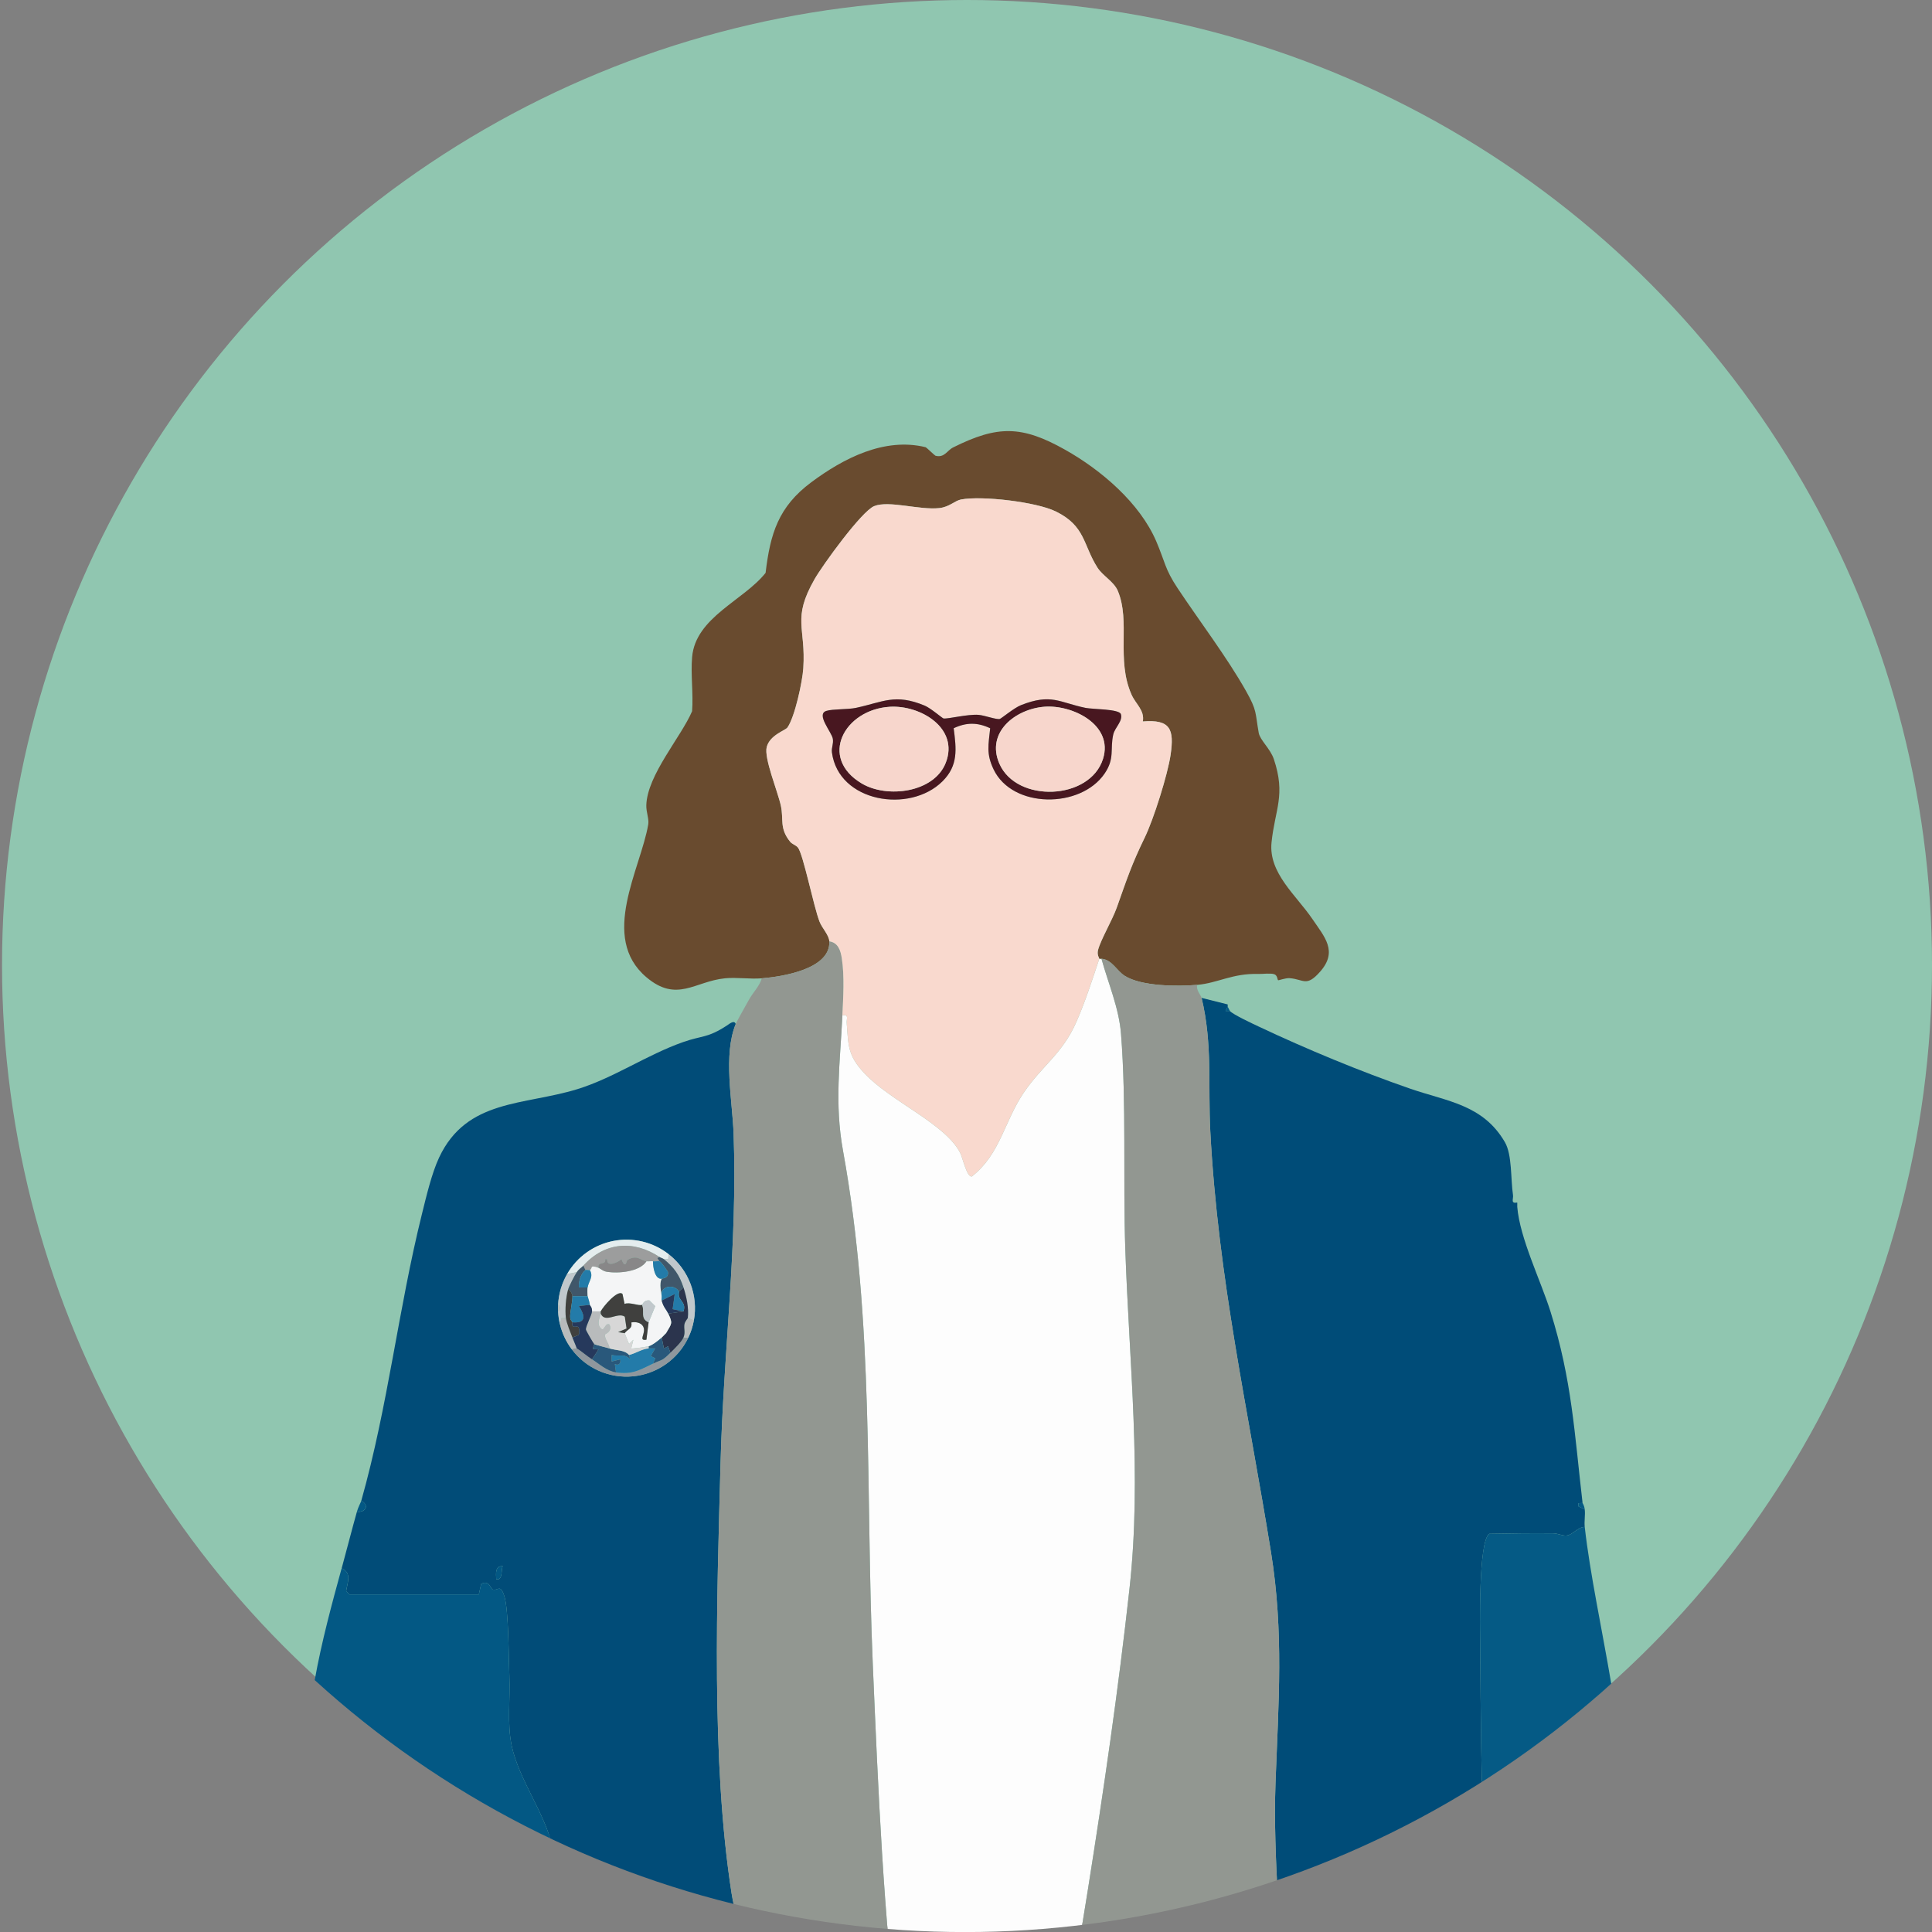 <?xml version="1.0" encoding="UTF-8"?>
<svg id="Ebene_2" data-name="Ebene 2" xmlns="http://www.w3.org/2000/svg" xmlns:xlink="http://www.w3.org/1999/xlink" viewBox="0 0 1335.7 1335.74">
  <rect x="0" y="0" width="1335.7" height="1335.74" fill="#808080" stroke="none"/>
  <defs>
    <style>
      .cls-1 {
        fill: #035884;
      }

      .cls-2 {
        fill: #2b344d;
      }

      .cls-3 {
        fill: #d7d7d7;
      }

      .cls-4 {
        fill: #b8bbbc;
      }

      .cls-5 {
        fill: #055a85;
      }

      .cls-6 {
        fill: #f7d6cc;
      }

      .cls-7 {
        fill: #694b2f;
      }

      .cls-8 {
        fill: none;
      }

      .cls-9 {
        clip-path: url(#clippath-1);
      }

      .cls-10 {
        fill: #481720;
      }

      .cls-11 {
        fill: #004c78;
      }

      .cls-12 {
        fill: #90c6b0;
      }

      .cls-13 {
        fill: #40403e;
      }

      .cls-14 {
        fill: #929791;
      }

      .cls-15 {
        fill: #f4f5f6;
      }

      .cls-16 {
        fill: #8f979d;
      }

      .cls-17 {
        fill: #014c78;
      }

      .cls-18 {
        fill: #40576a;
      }

      .cls-19 {
        fill: #c1c8cc;
      }

      .cls-20 {
        fill: #888788;
      }

      .cls-21 {
        fill: #f9d9ce;
      }

      .cls-22 {
        fill: #e4edee;
      }

      .cls-23 {
        fill: #9c9d9d;
      }

      .cls-24 {
        fill: #26395c;
      }

      .cls-25 {
        fill: #29587b;
      }

      .cls-26 {
        fill: #fdfdfd;
      }

      .cls-27 {
        fill: #237ba9;
      }
    </style>
    <clipPath id="clippath-1">
      <circle class="cls-8" cx="667.15" cy="668.59" r="667.15"/>
    </clipPath>
  </defs>
  <g id="Ebene_3" data-name="Ebene 3">
    <g>
      <circle class="cls-12" cx="668.55" cy="667.15" r="667.15"/>
      <g class="cls-9">
        <g>
          <path class="cls-26" d="M761.49,662.83c4.72,17.11,12.12,34.01,13.52,51.95,3.8,48.47,1.31,100.11,2.97,149.04,2.66,78.61,11.56,155.96,2.89,234.55-15.38,139.33-40.54,278.13-63.03,416.35-25.22,16.93-52.85,9.61-79.77,1.51-.87-38.78-11.65-68.3-16.52-106.15-10.82-84.09-14.46-173.93-18.11-258.82-5.21-121.15,1.17-235.7-20.61-355.66-6-33.02-1.99-60.84-.44-93.62,4.68-.83,2.78,2.35,2.99,5.22,1.18,15.88.75,22.47,12.07,34.66,18.31,19.7,56.45,35.11,66.48,55.43,1.7,3.45,4.53,16.83,8,16.06,19.51-15.3,22.4-37.98,35.67-57.66,12.91-19.15,26.7-26.73,36.58-49.21,6.03-13.73,11.1-29.37,15.83-43.63h1.51Z"/>
          <path class="cls-7" d="M501.11,676.37c-20.75,2.09-33.12,17.06-54.2-.74-32.65-27.57-3.9-75.01,1.27-105.76.61-3.61-1.49-8.52-1.35-13.17.63-20.89,24.08-47.21,31.66-65.01.91-12.12-1.03-25.41,0-37.37,2.35-27.55,35.65-39.14,50.81-58.27,3.22-27.14,8.86-45.7,31.53-62.59,22.33-16.64,50.75-31.29,79.16-24.26.43.11,6.3,5.75,6.73,5.87,6.22,1.66,7.96-3.6,12.24-5.74,30.76-15.36,47.49-15.22,77.41,1.6,24.91,14,51.66,36.79,63.04,63.39,6.09,14.25,5.88,19.02,14.7,32.29,14.95,22.5,34.42,48.15,47.37,71.2,7.72,13.73,6.18,14.46,8.75,28.88.89,5.01,8.03,10.93,10.45,18.15,8.37,24.98.74,34.69-1.6,57.61-2.16,21.1,17.07,36.49,28.16,52.8,8.56,12.59,17.85,22.42,5.45,36.5-9.56,10.86-11.29,5.28-21.03,4.52-2.98-.23-7.71,1.65-8.04,1.4-.55-.42-.42-3.34-2.61-4.12-2.62-.92-7.89-.11-11.12-.2-17.79-.52-28.01,6.32-42.14,7.53-13.6,1.16-38.58,1.1-50.18-6.26-5.6-3.56-8.71-11.12-16.05-11.8h-1.51c.1-.29-1.75-2.56-.88-5.99,1.78-7.04,9.89-20.76,12.95-29.35,7.02-19.71,10.1-29.45,19.32-48.4,6.14-12.61,15.93-43.64,17.92-57.34,2.54-17.59-.06-24.53-19.21-22.97,1.34-7.72-4.9-11.97-7.81-18.53-10.8-24.32-.54-50.5-9.5-71.78-2.68-6.38-10.39-10.31-14.06-16.05-10.05-15.75-8.2-28.78-28.87-38.86-13.53-6.59-50.9-10.94-65.38-8.25-4.41.82-8.03,5.19-15.11,5.96-13.77,1.49-34.83-5.49-45.01-1.36-8.7,3.52-35.76,40.92-41.24,50.56-15.76,27.7-5.9,32.95-7.75,61.49-.6,9.31-5.84,33.66-10.94,40.97-1.48,2.12-12.12,5.12-14.35,13.51-2.02,7.62,7.67,30.82,9.79,40.65,2.05,9.48-1.18,15.46,6.37,24.81,1.44,1.78,3.94,2.31,5.38,4.03,3.69,4.41,10.87,40.77,14.98,51.28,1.75,4.48,6.53,9.21,6.75,13.57.99,19.29-32.77,24.46-46.66,25.59-8.24.67-17.46-.82-25.59,0Z"/>
          <g>
            <path class="cls-11" d="M848.79,694.43c.05.52-.1,1.06,0,1.51l-1.5,3h3.01c1.96,2.39,16.06,8.96,20.03,10.83,33.05,15.59,70.18,30.99,104.61,42.89,25.51,8.82,50.33,10.95,65.48,36.99,5.09,8.75,3.94,25.7,5.6,36.49.43,2.8-1.91,6.1,2.95,5.25.1.99-.08,2.02,0,3.01,1.78,21.71,16.27,51,23.03,72.54,14.79,47.17,16.51,84.07,22.12,132.15l-2.86.11-.14,2.12,4.5,2.28c.45,3.83-.43,8.2,0,12.04-4.95.07-8.29,5.68-12.86,5.97-2.64.17-5.77-1.49-8.9-1.53-14.72-.18-29.52.05-44.21.33-7.65,4.69-6.43,66.04-6.33,77.32.42,47.14.54,95.79,3.13,142.86,1.6,29,6.91,38.9,11.77,64.99,6.29,33.83,9.42,98.09,6.11,132.12-2.81,28.91-14.34,59.31-16.49,88.86-1.41,19.31-1.68,44.79,6.08,62.52-7.53,8.42-16.8,25.13-24.08,34.62-6.43,8.39-21.71,23.05-25.42,31.02-7.66,16.44-9.36,43.46-15.52,61.23l-2.13,2.48c-54.43-18.43-95.71-70.65-87.87-130.85,5.47-42.02,3.48-87.06,4.45-130.25.76-33.74,2.98-68.5,3.13-102.22.25-54.29-6.61-108.99-4.64-162.68,2.02-55.08,5.82-103.79-3.12-159.3-15.94-98.85-36.56-189.06-41.95-290.68-1.68-31.66,1.63-60.81-6.04-92.55l18.06,4.52Z"/>
            <path class="cls-17" d="M508.63,707.98c-8.76,21.52-2.27,53.01-1.44,75.95,2.78,77.26-6.98,150.13-9.03,227.39-2.46,92.96-6.63,206.34,7.64,297.76,4.93,31.57,20.27,54.1,22.38,87.49,2.73,43.21-2.53,86.98-3,130.18-9.21,27.81-14.13,57.43-21.83,85.78-11.47,42.19-26.97,95.64-46.11,134.5-10.95,22.24-18.74,37.95-46.27,24.13-14.87-7.47-40.01-40.16-43.16-56.18-2.4-12.21-1.88-28.48-4.02-41.13-2.11-12.45-7.83-25.78-8.69-38.73-2.12-.51-2.98.75-4.51,1.51,1.09-3.25,1.66-6.04,1.39-9.55-1.3-16.86-9.01-36.58-10.4-54.44-3.97-51,21.8-107.67,41.82-153.8,2.22-5.13,7.66-12.41,9.41-17.68,4.24-12.73-7.18-75.22-9.1-93.41-1.05-9.93.38-21.1-1.87-31.24-5.09-22.93-23.18-46.22-28.1-69.73-3.23-15.42-.91-32.38-1.58-48.08-.54-12.49-.44-45.73-3.49-55.2-2.79-8.65-4.37-3.66-7.75-4.47-2-.49-2.32-6.82-8.23-4.06l-1.66,7.36h-89.55l-2.15-2.45c.94-6.01,4.01-12.44-3.12-15.61,3.61-13.21,7.21-27.39,10.54-39.13,6.1.8,8.76-4.73,3.01-7.53,18.6-66.05,25.56-132.27,41.91-198.15,3.08-12.42,6.84-28.42,11.93-39.25,19.02-40.49,58.62-35.87,95.49-47.2,25.24-7.76,47.9-23.65,73.11-32.54,13.47-4.75,16.77-2.59,30.54-11.6,1.4-.92,4.94-4,5.9-.88ZM392.15,880.72c-3.78,6.54-5.94,13.9-6.3,21.44-.07,1.48-.07,2.97,0,4.46.15,3.14.61,6.26,1.37,9.31,1.52,6.05,4.22,11.74,7.94,16.74,9.9,13.3,26.04,20.45,42.54,18.85,16.5-1.6,30.97-11.71,38.13-26.67,1.82-3.8,3.13-7.83,3.88-11.97,3.15-17.31-3.56-34.94-17.42-45.78-10.8-8.44-24.72-11.79-38.18-9.18-13.45,2.61-25.12,10.92-31.97,22.79ZM347.58,1082.76c-5.46-.3-4.69,5.39-4.5,9.01,4.73,1.16,3.19-6.52,4.5-9.01Z"/>
            <g>
              <path class="cls-14" d="M827.71,680.89c-.99,3.56,2.52,7.01,3.01,9.03,7.66,31.74,4.36,60.89,6.04,92.55,5.39,101.62,26.01,191.83,41.95,290.68,8.95,55.51,5.15,104.22,3.12,159.3-1.97,53.69,4.89,108.38,4.64,162.68-.16,33.72-2.37,68.48-3.13,102.22-.97,43.19,1.01,88.24-4.45,130.25-28.14-9.9-51.98-39.99-83.47-42.19-14.3-1-48.03,8.64-57.55-1.91-2.36-2.61-3.25-10.31-7.52-11.41-8.47-2.17-19.06,19.16-24.52,23.9,4.66-26.95,7.64-54.3,12.03-81.27,22.48-138.21,47.65-277.01,63.03-416.35,8.67-78.59-.22-155.93-2.89-234.55-1.66-48.94.82-100.58-2.97-149.04-1.4-17.94-8.81-34.84-13.52-51.95,7.33.68,10.44,8.24,16.05,11.8,11.6,7.36,36.57,7.42,50.18,6.26Z"/>
              <path class="cls-14" d="M582.38,701.96c-1.55,32.79-5.55,60.6.44,93.62,21.78,119.96,15.4,234.51,20.61,355.66,3.65,84.89,7.29,174.73,18.11,258.82,4.87,37.84,15.65,67.37,16.52,106.15.96,42.86-1.23,85.97-6.2,128.51-1.92,16.41-4.96,32.76-7.36,49.09l-5.32-11.96c-10.44-11.93-23.01-22.09-38.2-27.31l14.92-43.5c-16.9,8.23-30.6,16.18-39.89,33.09-3.94,7.17-5.1,13.87-8.11,20.49-.8,1.76.72,2.72-3.14,2.11-18.25-45.48-20.11-91.51-19.58-139.98.47-43.2,5.72-86.96,3-130.18-2.11-33.39-17.45-55.92-22.38-87.49-14.27-91.43-10.11-204.81-7.64-297.76,2.05-77.26,11.81-150.14,9.03-227.39-.82-22.93-7.31-54.42,1.44-75.95.92-2.26,7.1-13.02,9.03-16.56,2.94-5.38,7.25-9.27,9.03-15.05,13.88-1.12,47.65-6.3,46.66-25.59,6.14.92,7.81,6.37,8.63,11.69,1.94,12.59.99,27.07.4,39.49Z"/>
            </g>
            <path class="cls-1" d="M236.21,1084.25c7.14,3.17,4.06,9.61,3.12,15.61l2.15,2.45h89.55l1.66-7.36c5.91-2.76,6.22,3.57,8.23,4.06,3.38.82,4.96-4.18,7.75,4.47,3.05,9.47,2.96,42.71,3.49,55.2.68,15.7-1.65,32.66,1.58,48.08,4.93,23.51,23.01,46.8,28.1,69.73,2.25,10.14.83,21.31,1.87,31.24,1.92,18.2,13.34,80.68,9.1,93.41-1.76,5.27-7.19,12.56-9.41,17.68-20.02,46.13-45.78,102.79-41.82,153.8,1.39,17.86,9.1,37.59,10.4,54.44.27,3.5-.3,6.3-1.39,9.55-7.18,3.56-14.15,10.47-21.07,15.05-1.79,1.18-4.2-.48-4.65,5.88-1.91.46-4.22.45-5.91-.59-1.66-1.02-13.21-22.54-14.61-26.03-19.24-48.2-34.57-121.43-39.7-172.51-2.24-22.38-19.73-43.43-24.99-65.33-6.79-28.24-7.57-62.88-12.93-92.43-3.55-19.58-10.36-39.81-12.92-59.33-6.68-51,9.27-109.13,22.39-157.1Z"/>
            <path class="cls-1" d="M246.75,1045.12c.96-3.4,2.63-6.18,3.01-7.53,5.75,2.8,3.09,8.33-3.01,7.53Z"/>
            <path class="cls-5" d="M850.29,698.95h-3.01s1.5-3.01,1.5-3.01c.04.16,1.4,2.88,1.51,3.01Z"/>
            <path class="cls-5" d="M1095.62,1055.66c7.24,64.59,33.26,152.98,25.39,215.79-6.09,48.64-20.17,95.91-22.46,146.12-2.01,44.26,10.03,100.43-10.18,140.32-12.7,25.05-36.19,50.79-54.46,71.21-7.75-17.73-7.49-43.21-6.08-62.52,2.16-29.56,13.68-59.95,16.49-88.86,3.31-34.03.19-98.29-6.11-132.12-4.85-26.09-10.17-35.99-11.77-64.99-2.6-47.07-2.71-95.72-3.13-142.86-.1-11.27-1.32-72.63,6.33-77.32,14.69-.27,29.49-.51,44.21-.33,3.14.04,6.26,1.7,8.9,1.53,4.57-.29,7.91-5.9,12.86-5.97Z"/>
            <path class="cls-5" d="M1094.12,1039.1c.03.24,1.17,1.65,1.51,4.52l-4.5-2.28.14-2.12,2.86-.11Z"/>
            <path class="cls-22" d="M392.15,880.72c6.86-11.87,18.52-20.18,31.97-22.79,13.45-2.61,27.38.74,38.18,9.18l-.32,3.42h-3.01c-.75-.61-2.11-.91-3.01-1.5-17.93-11.87-37.92-10.39-52.68,6.02-1.39,1.55-2.73,1.89-4.52,4.52l-6.61,1.16Z"/>
            <path class="cls-16" d="M475.83,924.86c-7.16,14.95-21.63,25.07-38.13,26.67-16.5,1.6-32.64-5.55-42.54-18.85,1.48-.24,3.02-.73,3.6-.44,2.36,1.18,7.18,5.42,10.54,7.53,4.84,3.03,9.95,8.03,16.56,9.03,11.4,1.73,16.52-1.72,25.59-6.02,6.63-3.15,5.9-1.45,12.04-7.53,2.57-2.55,7.7-7.43,9.03-10.54l3.32.15Z"/>
            <path class="cls-19" d="M479.71,912.89l-4.19-1.72c.72-6.92-.88-14.5-3.01-21.07-2.83-8.73-6.52-13.86-13.55-19.57h3.01s.32-3.42.32-3.42c13.86,10.84,20.57,28.47,17.42,45.78Z"/>
            <path class="cls-19" d="M392.74,891.6c-1.54,5.33-2.18,14.1-1.51,19.57h-3.01s-1.01,4.77-1.01,4.77c-.77-3.05-1.23-6.17-1.37-9.31,1.63-.18,1.63-4.27,0-4.46.36-7.55,2.52-14.9,6.3-21.44l6.61-1.16c-1.52,2.23-5.32,9.6-6.02,12.04Z"/>
            <path class="cls-4" d="M391.24,911.17c.43,3.52,3.13,9.92,4.52,13.55.97,2.54,2.15,4.95,3.01,7.53-.58-.29-2.11.19-3.6.44-3.72-5-6.42-10.69-7.94-16.74l1.01-4.77h3.01Z"/>
            <path class="cls-4" d="M479.71,912.89c-.75,4.15-2.06,8.17-3.88,11.97l-3.32-.15c1.5-3.5.15-6.17.68-9.17.34-1.96,2.29-3.97,2.33-4.38l4.19,1.72Z"/>
            <path class="cls-1" d="M347.58,1082.76c-1.31,2.49.23,10.17-4.5,9.01-.19-3.62-.96-9.31,4.5-9.01Z"/>
            <path class="cls-4" d="M385.85,906.62c-.07-1.48-.07-2.97,0-4.46,1.63.18,1.63,4.27,0,4.46Z"/>
            <path class="cls-23" d="M455.96,869.02l-1.46.75,1.46,2.26c-1.02-.36-3.16.25-4.52,0s-3.12.24-4.52,0c-4.16-.7-6.42-4.91-13.22-.91-.36.21-1.29,6.99-4.06-.6-2.85,2.62-10.52,5.75-9.83.03h-1.46c.93,4.64-5.57,1.08-4.54,6.01-6.58-2.32-3.64.24-6.02,1.51-.64.34-2.54-.35-3.01,0l-1.51-3.01c14.76-16.41,34.74-17.89,52.68-6.02Z"/>
            <path class="cls-18" d="M458.97,870.53c7.02,5.71,10.72,10.83,13.55,19.57-.59.93-2.82,2.34-3.01,3.01-2.89-5.61-13.45-4.37-12.04,3.01-.39-3.09-1.89-8.48,0-12.04.17-.33,5.26-.14,4.22-5.03-1.33-1.53-4.32-6.51-5.73-7.01l-1.46-2.26,1.46-.75c.9.59,2.26.89,3.01,1.51Z"/>
            <path class="cls-18" d="M404.78,878.06c-3.3,2.47-4.86,8.05-4.52,12.03h6.02c-.22,1.61-.18,4.38,0,6.03h-10.54c-.09-1.25-1.28-4.29-3.01-4.52.7-2.44,4.5-9.81,6.02-12.04,1.79-2.62,3.12-2.97,4.52-4.52l1.51,3.01Z"/>
            <path class="cls-2" d="M475.52,911.17c-.04.41-1.99,2.42-2.33,4.38-.53,2.99.82,5.67-.68,9.17-1.33,3.11-6.46,7.99-9.03,10.54l-1.59-4.48-2.91,1.48-1.52-7.53c.53-.44,1-1.02,1.51-1.51.5-.46,1.16-.91,1.51-1.51,4-6.87,4.75-6.68,1.51-13.55l10.54-1.51c2.4-6.94-4.67-7.5-3.01-13.55.19-.67,2.42-2.08,3.01-3.01,2.13,6.57,3.73,14.15,3.01,21.07Z"/>
            <path class="cls-27" d="M448.43,932.24c1.48-.13,3.03.06,4.51.01l-3.02,5.29,3.12,1.51-1.6,3.72c-9.06,4.3-14.19,7.75-25.59,6.02l-.78-5.76c2.55,1.29,4.22-.34,3.78-3.26l-6,1.5v-4.52c4.55,1.2,9.05-1.25,12.79,2.98l-.77-2.98c4.64-1.07,8.71-4.1,13.55-4.52Z"/>
            <path class="cls-25" d="M421.34,932.24c5.16,1.55,10.38.94,13.55,4.52l.77,2.98c-3.75-4.23-8.25-1.78-12.79-2.98v4.52s6-1.5,6-1.5c.44,2.93-1.23,4.56-3.78,3.26l.78,5.76c-6.61-1-11.71-6-16.56-9.03l4.48-6.79-4.01-.4,1.04-3.35c.74.53,8.73,2.47,10.54,3.01Z"/>
            <path class="cls-25" d="M457.46,924.71l1.52,7.53,2.91-1.48,1.59,4.48c-6.14,6.07-5.41,4.38-12.04,7.53l1.6-3.72-3.12-1.51,3.02-5.29c-1.49.05-3.03-.14-4.51-.01v-1.51c3.01-.96,6.55-3.95,9.03-6.02Z"/>
            <path class="cls-13" d="M395.75,896.12c.2,2.97-1.74,11.45-1.57,14.42.13,2.38,1.15,2.59,1.57,3.64.21.52-.61,1.91.36,2.71,1.73,1.43,4.76-2.02,4.23,4.13-.06.69.15,1.38-.36,1.97l-4.23,1.73c-1.39-3.62-4.08-10.03-4.52-13.55-.67-5.47-.03-14.23,1.51-19.57,1.73.23,2.93,3.27,3.01,4.52Z"/>
            <path class="cls-15" d="M451.44,872.03c-.07,3.89,1.28,12.61,6.02,12.04-1.89,3.56-.39,8.95,0,12.04.12.97-.21,2.21,0,3.01,1.3,4.85,2.97,5.76,4.52,9.03,3.25,6.87,2.49,6.68-1.51,13.55-.54.46-.99,1.02-1.51,1.51s-.97,1.06-1.51,1.51c-2.48,2.07-6.02,5.06-9.03,6.02-1.3.41-11.56,1.86-12.04,1.49l1.49-6-2.98,2.99-3.03-7.51c2.03-2.94,5.47-2.9,4.6-7.41,2.9-.62,6.83.02,8.26,2.91,2.25,4.56-3.91,9.96,2.17,9.01l1.53-12.04,4.58-11.15-3.99-3.96c-4.05-.49-4.72,2.92-5.1,3.07-2.36.88-8.6-2.13-12.11-.66l-1.44-6.88c-3.29-3.32-13.68,9.07-15.04,12.05h-6.02c.2-2.89-1.44-3.98-1.51-4.52-.32-2.64-1.4-5.08-1.51-6.02-.18-1.64-.22-4.42,0-6.02.6-4.35,4.31-7.23,1.51-12.04,2.38-1.26-.56-3.83,6.02-1.51,1.58.56,2.79,2.19,5.56,2.66,7.92,1.37,22.76.15,27.55-7.18,1.39.24,3.15-.26,4.52,0Z"/>
            <path class="cls-20" d="M446.93,872.03c-4.79,7.33-19.63,8.55-27.55,7.18-2.77-.48-3.98-2.11-5.56-2.66-1.03-4.93,5.47-1.37,4.54-6h1.46c-.68,5.72,6.99,2.59,9.83-.03,2.76,7.59,3.69.82,4.06.6,6.8-3.99,9.06.21,13.22.91Z"/>
            <path class="cls-27" d="M455.96,872.03c1.4.5,4.4,5.48,5.73,7.01,1.04,4.89-4.05,4.7-4.22,5.03-4.74.57-6.09-8.15-6.02-12.04,1.35.25,3.49-.36,4.52,0Z"/>
            <path class="cls-27" d="M407.79,878.06c2.8,4.81-.91,7.7-1.51,12.04h-6.02c-.34-3.99,1.22-9.57,4.52-12.04.47-.35,2.37.34,3.01,0Z"/>
            <path class="cls-27" d="M457.46,896.12c-1.41-7.38,9.15-8.62,12.04-3.01-1.66,6.05,5.41,6.61,3.01,13.55l-7.48-1.56,1.45-10.47-9.02,4.51c-.21-.8.12-2.04,0-3.01Z"/>
            <path class="cls-27" d="M406.29,896.12c.1.94,1.18,3.38,1.51,6.02l-7.54.77c4.1,6.46,5.44,12.11-4.5,11.27-.42-1.04-1.44-1.26-1.57-3.64-.17-2.98,1.77-11.46,1.57-14.42h10.54Z"/>
            <path class="cls-24" d="M457.46,899.13l9.02-4.51-1.45,10.47,7.48,1.56-10.54,1.51c-1.54-3.27-3.22-4.18-4.52-9.03Z"/>
            <path class="cls-25" d="M458.97,923.21c.51-.49.97-1.04,1.51-1.51-.34.59-1,1.04-1.51,1.51Z"/>
            <path class="cls-3" d="M415.32,908.16c3.02,7.06,11.75-1.36,16.66,2.16l1.2,8.18-5.82,2.47,4.52.74,3.03,7.51,2.98-2.99-1.49,6c.48.37,10.74-1.08,12.04-1.49v1.51c-4.83.41-8.91,3.44-13.55,4.52-3.16-3.58-8.39-2.96-13.55-4.52-.09-3.25-3.52-6.48-3.1-9.63.06-.42,5.37-1.91,3.09-6.92-3.64-1.64-3.35,6.91-6.82,1.54-1.59-2.46,0-6.46.81-9.07Z"/>
            <path class="cls-4" d="M415.32,906.65c-.18.38.15,1.02,0,1.51-.81,2.61-2.4,6.61-.81,9.07,3.48,5.37,3.18-3.17,6.82-1.54,2.28,5-3.03,6.49-3.09,6.92-.42,3.15,3.01,6.38,3.1,9.63-1.8-.54-9.8-2.48-10.54-3.01-.47-.33-5.66-9.34-5.72-10.02-.2-2.28,4.03-9.89,4.22-12.56h6.02Z"/>
            <path class="cls-24" d="M407.79,902.14c.06.53,1.71,1.62,1.51,4.52-.19,2.67-4.42,10.28-4.22,12.56.06.68,5.25,9.68,5.72,10.02l-1.04,3.35,4.01.4-4.48,6.79c-3.36-2.1-8.17-6.34-10.54-7.53-.87-2.57-2.04-4.99-3.01-7.53l4.23-1.73c.51-.59.3-1.27.36-1.97.53-6.15-2.5-2.7-4.23-4.13-.97-.8-.14-2.18-.36-2.71,9.94.84,8.6-4.81,4.5-11.27l7.54-.77Z"/>
            <path class="cls-13" d="M415.32,906.65c1.37-2.98,11.75-15.37,15.04-12.05l1.44,6.88c3.51-1.47,9.76,1.54,12.11.66,2.02,4.66-1.5,9.4,4.52,12.04l-1.53,12.04c-6.08.95.08-4.45-2.17-9.01-1.43-2.89-5.36-3.52-8.26-2.91.88,4.5-2.56,4.47-4.6,7.41l-4.52-.74,5.82-2.47-1.2-8.18c-4.9-3.52-13.64,4.9-16.66-2.16.15-.49-.18-1.12,0-1.51Z"/>
            <path class="cls-19" d="M443.92,902.14c.39-.14,1.06-3.55,5.1-3.07l3.99,3.96-4.58,11.15c-6.01-2.64-2.5-7.38-4.52-12.04Z"/>
          </g>
          <g>
            <path class="cls-21" d="M573.35,650.79c-.22-4.35-5-9.08-6.75-13.57-4.12-10.51-11.3-46.87-14.98-51.28-1.44-1.72-3.94-2.25-5.38-4.03-7.55-9.35-4.33-15.33-6.37-24.81-2.12-9.83-11.82-33.03-9.79-40.65,2.23-8.39,12.87-11.39,14.35-13.51,5.11-7.31,10.34-31.66,10.94-40.97,1.85-28.54-8.01-33.79,7.75-61.49,5.48-9.64,32.55-47.04,41.24-50.56,10.18-4.13,31.24,2.85,45.01,1.36,7.08-.77,10.7-5.14,15.11-5.96,14.48-2.7,51.85,1.65,65.38,8.25,20.67,10.08,18.82,23.11,28.87,38.86,3.66,5.74,11.37,9.67,14.06,16.05,8.95,21.28-1.31,47.46,9.5,71.78,2.91,6.55,9.15,10.81,7.81,18.53,19.15-1.57,21.75,5.38,19.21,22.97-1.98,13.7-11.77,44.73-17.92,57.34-9.23,18.95-12.3,28.69-19.32,48.4-3.06,8.6-11.16,22.31-12.95,29.35-.87,3.43.98,5.7.88,5.99-4.73,14.25-9.79,29.89-15.83,43.63-9.88,22.48-23.67,30.06-36.58,49.21-13.27,19.69-16.15,42.36-35.67,57.66-3.46.77-6.29-12.61-8-16.06-10.03-20.33-48.17-35.73-66.48-55.43-11.32-12.18-10.89-18.77-12.07-34.66-.21-2.87,1.69-6.06-2.99-5.22.59-12.42,1.54-26.9-.4-39.49-.82-5.32-2.49-10.77-8.63-11.69ZM684.55,503.47c-1.17,11.48-2.83,17.6,2.38,28.47,13.02,27.14,60.06,27.22,76.72,2.86,7.22-10.56,3.63-16.81,6.01-27.1,1.09-4.72,6.78-9.28,5.25-13.99-1.17-3.6-19.55-3.32-24.37-4.31-18.29-3.77-23.68-10.2-44.73-1.89-4.73,1.87-13.61,9.29-14.61,9.53-2.42.59-10.53-2.5-14.7-2.83-7.49-.58-21.15,2.93-24.19,2.5-.78-.11-8.83-7.14-13.06-8.9-20.52-8.54-28.72-2.45-47.47,1.56-5.69,1.22-16,.71-20.47,2.1-7.43,2.31,3.73,14.67,4.46,19.31.57,3.6-1.06,6.08-.63,9.38,4.51,34.49,53.78,42.5,76.45,19.98,11.04-10.97,9.56-22.37,7.72-36.68,8.79-4.13,16.43-4.13,25.22,0Z"/>
            <path class="cls-10" d="M684.55,503.47c-8.79-4.13-16.43-4.13-25.22,0,1.83,14.3,3.32,25.71-7.72,36.68-22.67,22.52-71.94,14.51-76.45-19.98-.43-3.31,1.2-5.78.63-9.38-.74-4.65-11.89-17-4.46-19.31,4.47-1.39,14.78-.89,20.47-2.1,18.75-4.01,26.95-10.1,47.47-1.56,4.23,1.76,12.28,8.8,13.06,8.9,3.04.42,16.7-3.09,24.19-2.5,4.18.33,12.28,3.41,14.7,2.83,1-.24,9.88-7.66,14.61-9.53,21.04-8.31,26.44-1.88,44.73,1.89,4.81.99,23.2.71,24.37,4.31,1.52,4.71-4.16,9.28-5.25,13.99-2.38,10.29,1.21,16.54-6.01,27.1-16.66,24.36-63.7,24.29-76.72-2.86-5.21-10.87-3.56-16.99-2.38-28.47ZM615.22,488.64c-31.41,1.85-49.57,35.22-19.34,53.08,17.57,10.38,49.91,6.27,57.97-14.36,9.37-23.99-17.48-39.96-38.63-38.72ZM722.06,488.61c-20.02,1.55-40.58,17.66-31.14,39.34,11.91,27.39,62.63,25.41,71.65-3.29,7.39-23.5-21.02-37.56-40.51-36.05Z"/>
            <path class="cls-6" d="M722.06,488.61c19.49-1.51,47.9,12.55,40.51,36.05-9.02,28.7-59.74,30.68-71.65,3.29-9.43-21.68,11.12-37.79,31.14-39.34Z"/>
            <path class="cls-6" d="M615.22,488.64c21.15-1.25,48,14.73,38.63,38.72-8.06,20.63-40.4,24.74-57.97,14.36-30.23-17.86-12.07-51.23,19.34-53.08Z"/>
          </g>
        </g>
      </g>
    </g>
  </g>
</svg>